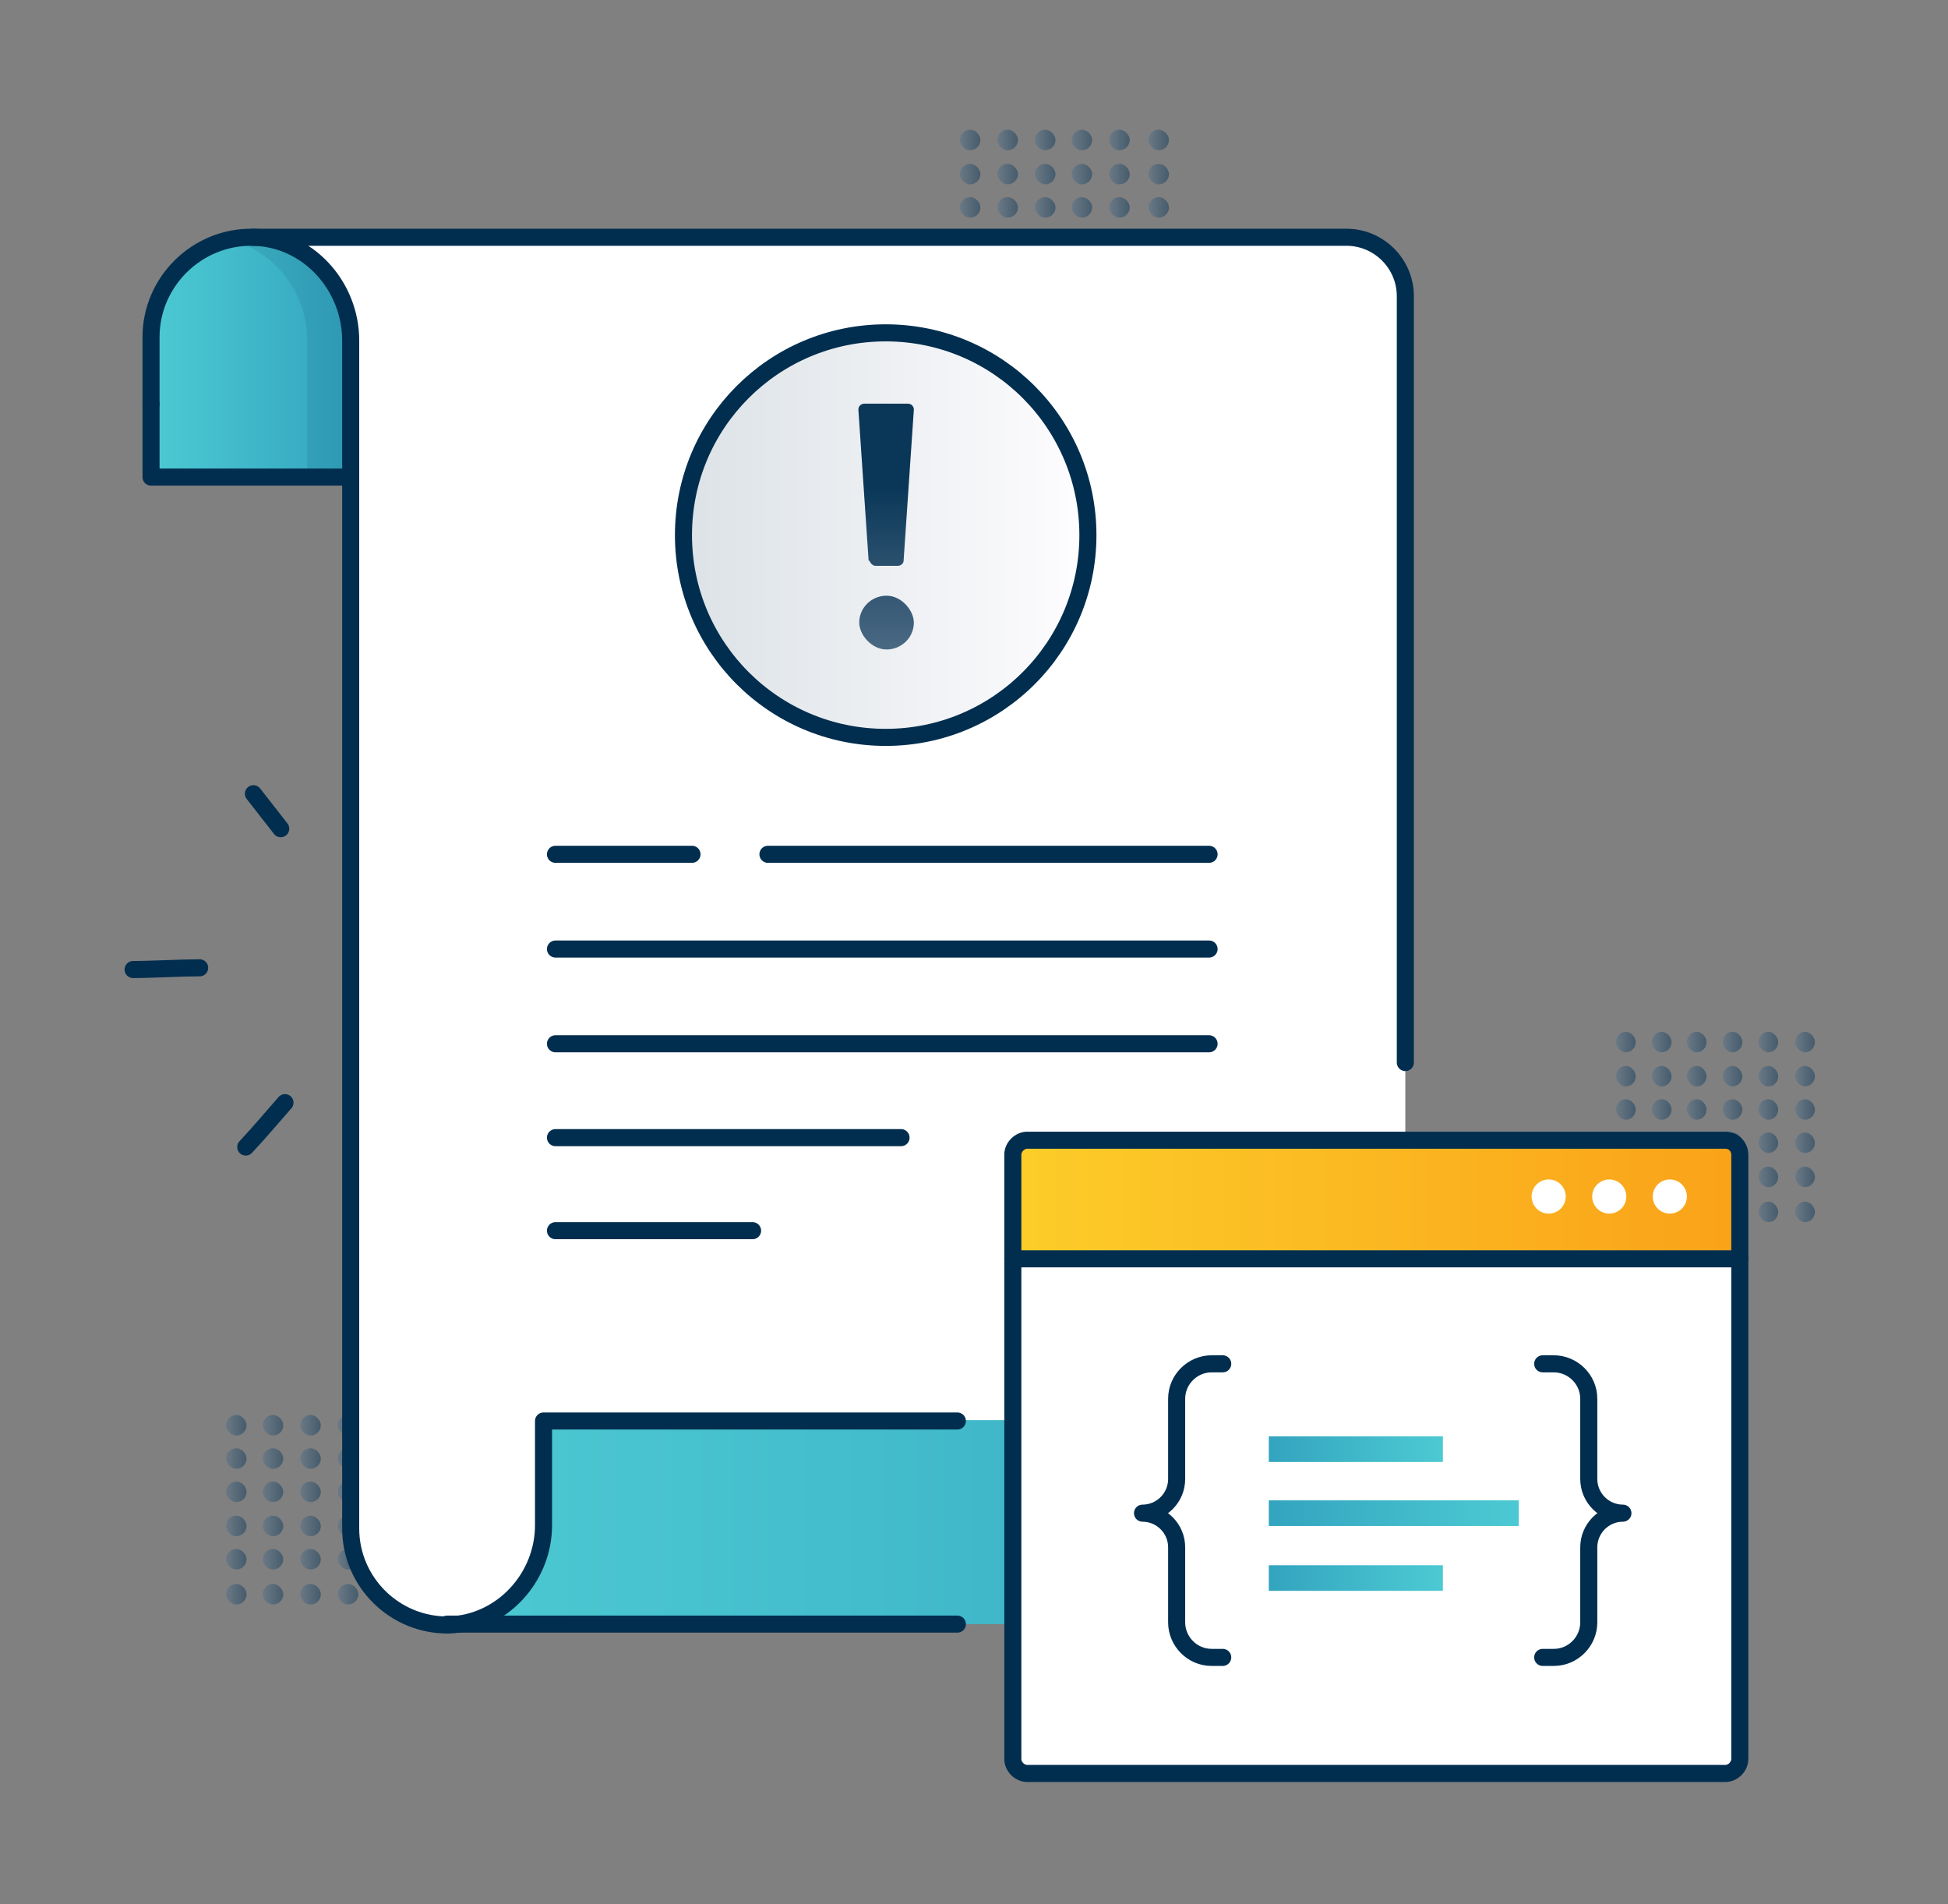 <?xml version="1.0" encoding="UTF-8"?>
<svg id="Layer_1" xmlns="http://www.w3.org/2000/svg" xmlns:xlink="http://www.w3.org/1999/xlink" version="1.1" viewBox="0 0 228.3 223.1">
  <rect x="0" y="0" width="228.3" height="223.1" fill="#808080" stroke="none"/>
  <!-- Generator: Adobe Illustrator 29.6.0, SVG Export Plug-In . SVG Version: 2.1.1 Build 207)  -->
  <defs>
    <style>
      .st0 {
        fill: url(#linear-gradient2);
      }

      .st1 {
        fill: url(#linear-gradient1);
      }

      .st2 {
        fill: url(#linear-gradient9);
      }

      .st3 {
        fill: url(#linear-gradient3);
      }

      .st4 {
        fill: url(#linear-gradient6);
      }

      .st5 {
        fill: url(#linear-gradient8);
      }

      .st6 {
        fill: url(#linear-gradient7);
      }

      .st7 {
        fill: url(#linear-gradient5);
      }

      .st8 {
        fill: url(#linear-gradient4);
      }

      .st9 {
        fill: url(#linear-gradient31);
      }

      .st10 {
        fill: url(#linear-gradient30);
      }

      .st11 {
        fill: url(#linear-gradient38);
      }

      .st12 {
        fill: url(#linear-gradient32);
      }

      .st13 {
        fill: url(#linear-gradient90);
      }

      .st14 {
        fill: url(#linear-gradient91);
      }

      .st15 {
        fill: url(#linear-gradient61);
      }

      .st16 {
        fill: url(#linear-gradient60);
      }

      .st17 {
        fill: url(#linear-gradient62);
      }

      .st18 {
        fill: url(#linear-gradient69);
      }

      .st19 {
        fill: url(#linear-gradient65);
      }

      .st20 {
        fill: url(#linear-gradient68);
      }

      .st21 {
        fill: url(#linear-gradient67);
      }

      .st22 {
        fill: url(#linear-gradient64);
      }

      .st23 {
        fill: url(#linear-gradient63);
      }

      .st24 {
        fill: url(#linear-gradient66);
      }

      .st25 {
        fill: url(#linear-gradient71);
      }

      .st26 {
        fill: url(#linear-gradient70);
      }

      .st27 {
        fill: url(#linear-gradient39);
      }

      .st28 {
        fill: url(#linear-gradient34);
      }

      .st29 {
        fill: url(#linear-gradient37);
      }

      .st30 {
        fill: url(#linear-gradient35);
      }

      .st31 {
        fill: url(#linear-gradient33);
      }

      .st32 {
        fill: url(#linear-gradient36);
      }

      .st33 {
        fill: url(#linear-gradient80);
      }

      .st34 {
        fill: url(#linear-gradient81);
      }

      .st35 {
        fill: url(#linear-gradient40);
      }

      .st36 {
        fill: url(#linear-gradient41);
      }

      .st37 {
        fill: url(#linear-gradient42);
      }

      .st38 {
        fill: url(#linear-gradient46);
      }

      .st39 {
        fill: url(#linear-gradient48);
      }

      .st40 {
        fill: url(#linear-gradient43);
      }

      .st41 {
        fill: url(#linear-gradient44);
      }

      .st42 {
        fill: url(#linear-gradient47);
      }

      .st43 {
        fill: url(#linear-gradient45);
      }

      .st44 {
        fill: url(#linear-gradient49);
      }

      .st45 {
        fill: url(#linear-gradient97);
      }

      .st46 {
        fill: url(#linear-gradient98);
      }

      .st47 {
        fill: url(#linear-gradient95);
      }

      .st48 {
        fill: url(#linear-gradient99);
      }

      .st49 {
        fill: url(#linear-gradient93);
      }

      .st50 {
        fill: url(#linear-gradient96);
      }

      .st51 {
        fill: url(#linear-gradient94);
      }

      .st52 {
        fill: url(#linear-gradient92);
      }

      .st53 {
        fill: url(#linear-gradient89);
      }

      .st54 {
        fill: url(#linear-gradient88);
      }

      .st55 {
        fill: url(#linear-gradient83);
      }

      .st56 {
        fill: url(#linear-gradient85);
      }

      .st57 {
        fill: url(#linear-gradient79);
      }

      .st58 {
        fill: url(#linear-gradient87);
      }

      .st59 {
        fill: url(#linear-gradient78);
      }

      .st60 {
        fill: url(#linear-gradient77);
      }

      .st61 {
        fill: url(#linear-gradient76);
      }

      .st62 {
        fill: url(#linear-gradient84);
      }

      .st63 {
        fill: url(#linear-gradient82);
      }

      .st64 {
        fill: url(#linear-gradient86);
      }

      .st65 {
        fill: url(#linear-gradient75);
      }

      .st66 {
        fill: url(#linear-gradient73);
      }

      .st67 {
        fill: url(#linear-gradient74);
      }

      .st68 {
        fill: url(#linear-gradient72);
      }

      .st69 {
        fill: url(#linear-gradient50);
      }

      .st70 {
        fill: url(#linear-gradient51);
      }

      .st71 {
        fill: url(#linear-gradient52);
      }

      .st72 {
        fill: url(#linear-gradient59);
      }

      .st73 {
        fill: url(#linear-gradient53);
      }

      .st74 {
        fill: url(#linear-gradient56);
      }

      .st75 {
        fill: url(#linear-gradient54);
      }

      .st76 {
        fill: url(#linear-gradient57);
      }

      .st77 {
        fill: url(#linear-gradient55);
      }

      .st78 {
        fill: url(#linear-gradient58);
      }

      .st79 {
        fill: url(#linear-gradient28);
      }

      .st80 {
        fill: url(#linear-gradient29);
      }

      .st81 {
        fill: url(#linear-gradient18);
      }

      .st82 {
        fill: url(#linear-gradient13);
      }

      .st83 {
        fill: url(#linear-gradient12);
      }

      .st84 {
        fill: url(#linear-gradient15);
      }

      .st85 {
        fill: url(#linear-gradient16);
      }

      .st86 {
        fill: url(#linear-gradient11);
      }

      .st87 {
        fill: url(#linear-gradient10);
      }

      .st88 {
        fill: url(#linear-gradient17);
      }

      .st89 {
        fill: url(#linear-gradient14);
      }

      .st90 {
        fill: url(#linear-gradient19);
      }

      .st91 {
        fill: url(#linear-gradient23);
      }

      .st92 {
        fill: url(#linear-gradient22);
      }

      .st93 {
        fill: url(#linear-gradient24);
      }

      .st94 {
        fill: url(#linear-gradient25);
      }

      .st95 {
        fill: url(#linear-gradient21);
      }

      .st96 {
        fill: url(#linear-gradient20);
      }

      .st97 {
        fill: url(#linear-gradient27);
      }

      .st98 {
        fill: url(#linear-gradient26);
      }

      .st99 {
        fill: url(#linear-gradient);
      }

      .st100 {
        stroke: #012e4f;
        stroke-linecap: round;
        stroke-linejoin: round;
        stroke-width: 2px;
      }

      .st100, .st101, .st102, .st103 {
        fill: none;
      }

      .st104 {
        fill: #fff;
      }

      .st105 {
        fill: #012e4f;
        opacity: .1;
      }

      .st106 {
        fill: url(#linear-gradient105);
      }

      .st107 {
        fill: url(#linear-gradient109);
      }

      .st108 {
        fill: url(#linear-gradient106);
      }

      .st109 {
        fill: url(#linear-gradient107);
      }

      .st110 {
        fill: url(#linear-gradient100);
      }

      .st111 {
        fill: url(#linear-gradient104);
      }

      .st112 {
        fill: url(#linear-gradient108);
      }

      .st113 {
        fill: url(#linear-gradient103);
      }

      .st114 {
        fill: url(#linear-gradient102);
      }

      .st115 {
        fill: url(#linear-gradient101);
      }

      .st116 {
        fill: url(#linear-gradient116);
      }

      .st117 {
        fill: url(#linear-gradient115);
      }

      .st118 {
        fill: url(#linear-gradient114);
      }

      .st119 {
        fill: url(#linear-gradient110);
      }

      .st120 {
        opacity: .5;
      }

      .st101 {
        stroke: url(#linear-gradient111);
      }

      .st101, .st102, .st103 {
        stroke-miterlimit: 10;
        stroke-width: 3px;
      }

      .st102 {
        stroke: url(#linear-gradient112);
      }

      .st103 {
        stroke: url(#linear-gradient113);
      }
    </style>
    <linearGradient id="linear-gradient" x1="26.5" y1="167" x2="28.9" y2="167" gradientUnits="userSpaceOnUse">
      <stop offset="0" stop-color="#55718a"/>
      <stop offset="1" stop-color="#0a3758"/>
    </linearGradient>
    <linearGradient id="linear-gradient1" x1="30.8" x2="33.3" xlink:href="#linear-gradient"/>
    <linearGradient id="linear-gradient2" x1="35.2" x2="37.6" xlink:href="#linear-gradient"/>
    <linearGradient id="linear-gradient3" x1="39.6" x2="42" xlink:href="#linear-gradient"/>
    <linearGradient id="linear-gradient4" x1="44" x2="46.4" xlink:href="#linear-gradient"/>
    <linearGradient id="linear-gradient5" y1="170.9" y2="170.9" xlink:href="#linear-gradient"/>
    <linearGradient id="linear-gradient6" x1="30.8" y1="170.9" x2="33.3" y2="170.9" xlink:href="#linear-gradient"/>
    <linearGradient id="linear-gradient7" x1="35.2" y1="170.9" x2="37.6" y2="170.9" xlink:href="#linear-gradient"/>
    <linearGradient id="linear-gradient8" x1="39.6" y1="170.9" x2="42" y2="170.9" xlink:href="#linear-gradient"/>
    <linearGradient id="linear-gradient9" x1="44" y1="170.9" x2="46.4" y2="170.9" xlink:href="#linear-gradient"/>
    <linearGradient id="linear-gradient10" y1="174.8" y2="174.8" xlink:href="#linear-gradient"/>
    <linearGradient id="linear-gradient11" x1="30.8" y1="174.8" x2="33.3" y2="174.8" xlink:href="#linear-gradient"/>
    <linearGradient id="linear-gradient12" x1="35.2" y1="174.8" x2="37.6" y2="174.8" xlink:href="#linear-gradient"/>
    <linearGradient id="linear-gradient13" x1="39.6" y1="174.8" x2="42" y2="174.8" xlink:href="#linear-gradient"/>
    <linearGradient id="linear-gradient14" x1="44" y1="174.8" x2="46.4" y2="174.8" xlink:href="#linear-gradient"/>
    <linearGradient id="linear-gradient15" y1="178.8" y2="178.8" xlink:href="#linear-gradient"/>
    <linearGradient id="linear-gradient16" x1="30.8" y1="178.8" x2="33.3" y2="178.8" xlink:href="#linear-gradient"/>
    <linearGradient id="linear-gradient17" x1="35.2" y1="178.8" x2="37.6" y2="178.8" xlink:href="#linear-gradient"/>
    <linearGradient id="linear-gradient18" x1="39.6" y1="178.8" x2="42" y2="178.8" xlink:href="#linear-gradient"/>
    <linearGradient id="linear-gradient19" x1="44" y1="178.8" x2="46.4" y2="178.8" xlink:href="#linear-gradient"/>
    <linearGradient id="linear-gradient20" y1="182.7" y2="182.7" xlink:href="#linear-gradient"/>
    <linearGradient id="linear-gradient21" x1="30.8" y1="182.7" x2="33.3" y2="182.7" xlink:href="#linear-gradient"/>
    <linearGradient id="linear-gradient22" x1="35.2" y1="182.7" x2="37.6" y2="182.7" xlink:href="#linear-gradient"/>
    <linearGradient id="linear-gradient23" x1="39.6" y1="182.7" x2="42" y2="182.7" xlink:href="#linear-gradient"/>
    <linearGradient id="linear-gradient24" x1="44" y1="182.7" x2="46.4" y2="182.7" xlink:href="#linear-gradient"/>
    <linearGradient id="linear-gradient25" x1="48.6" x2="51" xlink:href="#linear-gradient"/>
    <linearGradient id="linear-gradient26" x1="48.6" y1="170.9" x2="51" y2="170.9" xlink:href="#linear-gradient"/>
    <linearGradient id="linear-gradient27" x1="48.6" y1="174.8" x2="51" y2="174.8" xlink:href="#linear-gradient"/>
    <linearGradient id="linear-gradient28" x1="48.6" y1="178.8" x2="51" y2="178.8" xlink:href="#linear-gradient"/>
    <linearGradient id="linear-gradient29" x1="48.6" y1="182.7" x2="51" y2="182.7" xlink:href="#linear-gradient"/>
    <linearGradient id="linear-gradient30" y1="186.8" y2="186.8" xlink:href="#linear-gradient"/>
    <linearGradient id="linear-gradient31" x1="30.8" y1="186.8" x2="33.3" y2="186.8" xlink:href="#linear-gradient"/>
    <linearGradient id="linear-gradient32" x1="35.2" y1="186.8" x2="37.6" y2="186.8" xlink:href="#linear-gradient"/>
    <linearGradient id="linear-gradient33" x1="39.6" y1="186.8" x2="42" y2="186.8" xlink:href="#linear-gradient"/>
    <linearGradient id="linear-gradient34" x1="44" y1="186.8" x2="46.4" y2="186.8" xlink:href="#linear-gradient"/>
    <linearGradient id="linear-gradient35" x1="48.6" y1="186.8" x2="51" y2="186.8" xlink:href="#linear-gradient"/>
    <linearGradient id="linear-gradient36" x1="189.4" y1="122.1" x2="191.7" y2="122.1" xlink:href="#linear-gradient"/>
    <linearGradient id="linear-gradient37" x1="193.6" y1="122.1" x2="195.9" y2="122.1" xlink:href="#linear-gradient"/>
    <linearGradient id="linear-gradient38" x1="197.7" y1="122.1" x2="200" y2="122.1" xlink:href="#linear-gradient"/>
    <linearGradient id="linear-gradient39" x1="201.9" y1="122.1" x2="204.2" y2="122.1" xlink:href="#linear-gradient"/>
    <linearGradient id="linear-gradient40" x1="206.1" y1="122.1" x2="208.4" y2="122.1" xlink:href="#linear-gradient"/>
    <linearGradient id="linear-gradient41" x1="189.4" y1="126.1" x2="191.7" y2="126.1" xlink:href="#linear-gradient"/>
    <linearGradient id="linear-gradient42" x1="193.6" y1="126.1" x2="195.9" y2="126.1" xlink:href="#linear-gradient"/>
    <linearGradient id="linear-gradient43" x1="197.7" y1="126.1" x2="200" y2="126.1" xlink:href="#linear-gradient"/>
    <linearGradient id="linear-gradient44" x1="201.9" y1="126.1" x2="204.2" y2="126.1" xlink:href="#linear-gradient"/>
    <linearGradient id="linear-gradient45" x1="206.1" y1="126.1" x2="208.4" y2="126.1" xlink:href="#linear-gradient"/>
    <linearGradient id="linear-gradient46" x1="189.4" y1="130" x2="191.7" y2="130" xlink:href="#linear-gradient"/>
    <linearGradient id="linear-gradient47" x1="193.6" y1="130" x2="195.9" y2="130" xlink:href="#linear-gradient"/>
    <linearGradient id="linear-gradient48" x1="197.7" y1="130" x2="200" y2="130" xlink:href="#linear-gradient"/>
    <linearGradient id="linear-gradient49" x1="201.9" y1="130" x2="204.2" y2="130" xlink:href="#linear-gradient"/>
    <linearGradient id="linear-gradient50" x1="206.1" y1="130" x2="208.4" y2="130" xlink:href="#linear-gradient"/>
    <linearGradient id="linear-gradient51" x1="189.4" y1="134" x2="191.7" y2="134" xlink:href="#linear-gradient"/>
    <linearGradient id="linear-gradient52" x1="193.6" y1="134" x2="195.9" y2="134" xlink:href="#linear-gradient"/>
    <linearGradient id="linear-gradient53" x1="197.7" y1="134" x2="200" y2="134" xlink:href="#linear-gradient"/>
    <linearGradient id="linear-gradient54" x1="201.9" y1="134" x2="204.2" y2="134" xlink:href="#linear-gradient"/>
    <linearGradient id="linear-gradient55" x1="206.1" y1="134" x2="208.4" y2="134" xlink:href="#linear-gradient"/>
    <linearGradient id="linear-gradient56" x1="189.4" y1="137.9" x2="191.7" y2="137.9" xlink:href="#linear-gradient"/>
    <linearGradient id="linear-gradient57" x1="193.6" y1="137.9" x2="195.9" y2="137.9" xlink:href="#linear-gradient"/>
    <linearGradient id="linear-gradient58" x1="197.7" y1="137.9" x2="200" y2="137.9" xlink:href="#linear-gradient"/>
    <linearGradient id="linear-gradient59" x1="201.9" y1="137.9" x2="204.2" y2="137.9" xlink:href="#linear-gradient"/>
    <linearGradient id="linear-gradient60" x1="206.1" y1="137.9" x2="208.4" y2="137.9" xlink:href="#linear-gradient"/>
    <linearGradient id="linear-gradient61" x1="210.4" y1="122.1" x2="212.7" y2="122.1" xlink:href="#linear-gradient"/>
    <linearGradient id="linear-gradient62" x1="210.4" y1="126.1" x2="212.7" y2="126.1" xlink:href="#linear-gradient"/>
    <linearGradient id="linear-gradient63" x1="210.4" y1="130" x2="212.7" y2="130" xlink:href="#linear-gradient"/>
    <linearGradient id="linear-gradient64" x1="210.4" y1="134" x2="212.7" y2="134" xlink:href="#linear-gradient"/>
    <linearGradient id="linear-gradient65" x1="210.4" y1="137.9" x2="212.7" y2="137.9" xlink:href="#linear-gradient"/>
    <linearGradient id="linear-gradient66" x1="189.4" y1="142" x2="191.7" y2="142" xlink:href="#linear-gradient"/>
    <linearGradient id="linear-gradient67" x1="193.6" y1="142" x2="195.9" y2="142" xlink:href="#linear-gradient"/>
    <linearGradient id="linear-gradient68" x1="197.7" y1="142" x2="200" y2="142" xlink:href="#linear-gradient"/>
    <linearGradient id="linear-gradient69" x1="201.9" y1="142" x2="204.2" y2="142" xlink:href="#linear-gradient"/>
    <linearGradient id="linear-gradient70" x1="206.1" y1="142" x2="208.4" y2="142" xlink:href="#linear-gradient"/>
    <linearGradient id="linear-gradient71" x1="210.4" y1="142" x2="212.7" y2="142" xlink:href="#linear-gradient"/>
    <linearGradient id="linear-gradient72" x1="112.5" y1="16.4" x2="114.9" y2="16.4" xlink:href="#linear-gradient"/>
    <linearGradient id="linear-gradient73" x1="116.9" y1="16.4" x2="119.3" y2="16.4" xlink:href="#linear-gradient"/>
    <linearGradient id="linear-gradient74" x1="121.3" y1="16.4" x2="123.7" y2="16.4" xlink:href="#linear-gradient"/>
    <linearGradient id="linear-gradient75" x1="125.6" y1="16.4" x2="128.1" y2="16.4" xlink:href="#linear-gradient"/>
    <linearGradient id="linear-gradient76" x1="130" y1="16.4" x2="132.4" y2="16.4" xlink:href="#linear-gradient"/>
    <linearGradient id="linear-gradient77" x1="112.5" y1="20.4" x2="114.9" y2="20.4" xlink:href="#linear-gradient"/>
    <linearGradient id="linear-gradient78" x1="116.9" y1="20.4" x2="119.3" y2="20.4" xlink:href="#linear-gradient"/>
    <linearGradient id="linear-gradient79" x1="121.3" y1="20.4" x2="123.7" y2="20.4" xlink:href="#linear-gradient"/>
    <linearGradient id="linear-gradient80" x1="125.6" y1="20.4" x2="128.1" y2="20.4" xlink:href="#linear-gradient"/>
    <linearGradient id="linear-gradient81" x1="130" y1="20.4" x2="132.4" y2="20.4" xlink:href="#linear-gradient"/>
    <linearGradient id="linear-gradient82" x1="112.5" y1="24.3" x2="114.9" y2="24.3" xlink:href="#linear-gradient"/>
    <linearGradient id="linear-gradient83" x1="116.9" y1="24.3" x2="119.3" y2="24.3" xlink:href="#linear-gradient"/>
    <linearGradient id="linear-gradient84" x1="121.3" y1="24.3" x2="123.7" y2="24.3" xlink:href="#linear-gradient"/>
    <linearGradient id="linear-gradient85" x1="125.6" y1="24.3" x2="128.1" y2="24.3" xlink:href="#linear-gradient"/>
    <linearGradient id="linear-gradient86" x1="130" y1="24.3" x2="132.4" y2="24.3" xlink:href="#linear-gradient"/>
    <linearGradient id="linear-gradient87" x1="112.5" y1="28.3" x2="114.9" y2="28.3" xlink:href="#linear-gradient"/>
    <linearGradient id="linear-gradient88" x1="116.9" y1="28.3" x2="119.3" y2="28.3" xlink:href="#linear-gradient"/>
    <linearGradient id="linear-gradient89" x1="121.3" y1="28.3" x2="123.7" y2="28.3" xlink:href="#linear-gradient"/>
    <linearGradient id="linear-gradient90" x1="125.6" y1="28.3" x2="128.1" y2="28.3" xlink:href="#linear-gradient"/>
    <linearGradient id="linear-gradient91" x1="130" y1="28.3" x2="132.4" y2="28.3" xlink:href="#linear-gradient"/>
    <linearGradient id="linear-gradient92" x1="112.5" y1="32.2" x2="114.9" y2="32.2" xlink:href="#linear-gradient"/>
    <linearGradient id="linear-gradient93" x1="116.9" y1="32.2" x2="119.3" y2="32.2" xlink:href="#linear-gradient"/>
    <linearGradient id="linear-gradient94" x1="121.3" y1="32.2" x2="123.7" y2="32.2" xlink:href="#linear-gradient"/>
    <linearGradient id="linear-gradient95" x1="125.6" y1="32.2" x2="128.1" y2="32.2" xlink:href="#linear-gradient"/>
    <linearGradient id="linear-gradient96" x1="130" y1="32.2" x2="132.4" y2="32.2" xlink:href="#linear-gradient"/>
    <linearGradient id="linear-gradient97" x1="134.6" y1="16.4" x2="137" y2="16.4" xlink:href="#linear-gradient"/>
    <linearGradient id="linear-gradient98" x1="134.6" y1="20.4" x2="137" y2="20.4" xlink:href="#linear-gradient"/>
    <linearGradient id="linear-gradient99" x1="134.6" y1="24.3" x2="137" y2="24.3" xlink:href="#linear-gradient"/>
    <linearGradient id="linear-gradient100" x1="134.6" y1="28.3" x2="137" y2="28.3" xlink:href="#linear-gradient"/>
    <linearGradient id="linear-gradient101" x1="134.6" y1="32.2" x2="137" y2="32.2" xlink:href="#linear-gradient"/>
    <linearGradient id="linear-gradient102" x1="112.5" y1="36.3" x2="114.9" y2="36.3" xlink:href="#linear-gradient"/>
    <linearGradient id="linear-gradient103" x1="116.9" y1="36.3" x2="119.3" y2="36.3" xlink:href="#linear-gradient"/>
    <linearGradient id="linear-gradient104" x1="121.3" y1="36.3" x2="123.7" y2="36.3" xlink:href="#linear-gradient"/>
    <linearGradient id="linear-gradient105" x1="125.6" y1="36.3" x2="128.1" y2="36.3" xlink:href="#linear-gradient"/>
    <linearGradient id="linear-gradient106" x1="130" y1="36.3" x2="132.4" y2="36.3" xlink:href="#linear-gradient"/>
    <linearGradient id="linear-gradient107" x1="134.6" y1="36.3" x2="137" y2="36.3" xlink:href="#linear-gradient"/>
    <linearGradient id="linear-gradient108" x1="-6140.2" y1="41.9" x2="-6116.8" y2="41.9" gradientTransform="translate(-6099.1) rotate(-180) scale(1 -1)" gradientUnits="userSpaceOnUse">
      <stop offset="0" stop-color="#31a1bd"/>
      <stop offset="0" stop-color="#33a4bf"/>
      <stop offset=".7" stop-color="#45bfcd"/>
      <stop offset="1" stop-color="#4cc9d3"/>
    </linearGradient>
    <linearGradient id="linear-gradient109" x1="-6282.9" y1="178.4" x2="-6151.7" y2="178.4" xlink:href="#linear-gradient108"/>
    <linearGradient id="linear-gradient110" x1="118.7" y1="140.6" x2="203.9" y2="140.6" gradientUnits="userSpaceOnUse">
      <stop offset="0" stop-color="#fccd29"/>
      <stop offset="1" stop-color="#faa219"/>
    </linearGradient>
    <linearGradient id="linear-gradient111" x1="148.7" y1="169.8" x2="169.1" y2="169.8" gradientTransform="matrix(1,0,0,1,0,0)" xlink:href="#linear-gradient108"/>
    <linearGradient id="linear-gradient112" x1="148.7" y1="184.9" x2="169.1" y2="184.9" gradientTransform="matrix(1,0,0,1,0,0)" xlink:href="#linear-gradient108"/>
    <linearGradient id="linear-gradient113" x1="148.7" y1="177.3" x2="178" y2="177.3" gradientTransform="matrix(1,0,0,1,0,0)" xlink:href="#linear-gradient108"/>
    <linearGradient id="linear-gradient114" x1="80.1" y1="62.7" x2="127.5" y2="62.7" gradientUnits="userSpaceOnUse">
      <stop offset="0" stop-color="#dce2e6"/>
      <stop offset="1" stop-color="#fefdff"/>
    </linearGradient>
    <linearGradient id="linear-gradient115" x1="103.8" y1="78" x2="103.8" y2="57.1" xlink:href="#linear-gradient"/>
    <linearGradient id="linear-gradient116" x1="103.9" y1="79.3" x2="103.9" y2="57.5" xlink:href="#linear-gradient"/>
  </defs>
  <g>
    <g class="st120">
      <g>
        <rect class="st99" x="26.5" y="165.8" width="2.4" height="2.4" rx="1.2" ry="1.2"/>
        <rect class="st1" x="30.8" y="165.8" width="2.4" height="2.4" rx="1.2" ry="1.2"/>
        <rect class="st0" x="35.2" y="165.8" width="2.4" height="2.4" rx="1.2" ry="1.2"/>
        <rect class="st3" x="39.6" y="165.8" width="2.4" height="2.4" rx="1.2" ry="1.2"/>
        <rect class="st8" x="44" y="165.8" width="2.4" height="2.4" rx="1.2" ry="1.2"/>
      </g>
      <g>
        <rect class="st7" x="26.5" y="169.7" width="2.4" height="2.4" rx="1.2" ry="1.2"/>
        <rect class="st4" x="30.8" y="169.7" width="2.4" height="2.4" rx="1.2" ry="1.2"/>
        <rect class="st6" x="35.2" y="169.7" width="2.4" height="2.4" rx="1.2" ry="1.2"/>
        <rect class="st5" x="39.6" y="169.7" width="2.4" height="2.4" rx="1.2" ry="1.2"/>
        <rect class="st2" x="44" y="169.7" width="2.4" height="2.4" rx="1.2" ry="1.2"/>
      </g>
      <g>
        <rect class="st87" x="26.5" y="173.6" width="2.4" height="2.4" rx="1.2" ry="1.2"/>
        <rect class="st86" x="30.8" y="173.6" width="2.4" height="2.4" rx="1.2" ry="1.2"/>
        <rect class="st83" x="35.2" y="173.6" width="2.4" height="2.4" rx="1.2" ry="1.2"/>
        <rect class="st82" x="39.6" y="173.6" width="2.4" height="2.4" rx="1.2" ry="1.2"/>
        <rect class="st89" x="44" y="173.6" width="2.4" height="2.4" rx="1.2" ry="1.2"/>
      </g>
      <g>
        <rect class="st84" x="26.5" y="177.6" width="2.4" height="2.4" rx="1.2" ry="1.2"/>
        <rect class="st85" x="30.8" y="177.6" width="2.4" height="2.4" rx="1.2" ry="1.2"/>
        <rect class="st88" x="35.2" y="177.6" width="2.4" height="2.4" rx="1.2" ry="1.2"/>
        <rect class="st81" x="39.6" y="177.6" width="2.4" height="2.4" rx="1.2" ry="1.2"/>
        <rect class="st90" x="44" y="177.6" width="2.4" height="2.4" rx="1.2" ry="1.2"/>
      </g>
      <g>
        <rect class="st96" x="26.5" y="181.5" width="2.4" height="2.4" rx="1.2" ry="1.2"/>
        <rect class="st95" x="30.8" y="181.5" width="2.4" height="2.4" rx="1.2" ry="1.2"/>
        <rect class="st92" x="35.2" y="181.5" width="2.4" height="2.4" rx="1.2" ry="1.2"/>
        <rect class="st91" x="39.6" y="181.5" width="2.4" height="2.4" rx="1.2" ry="1.2"/>
        <rect class="st93" x="44" y="181.5" width="2.4" height="2.4" rx="1.2" ry="1.2"/>
        <rect class="st94" x="48.6" y="165.8" width="2.4" height="2.4" rx="1.2" ry="1.2"/>
        <rect class="st98" x="48.6" y="169.7" width="2.4" height="2.4" rx="1.2" ry="1.2"/>
        <rect class="st97" x="48.6" y="173.6" width="2.4" height="2.4" rx="1.2" ry="1.2"/>
        <rect class="st79" x="48.6" y="177.6" width="2.4" height="2.4" rx="1.2" ry="1.2"/>
        <rect class="st80" x="48.6" y="181.5" width="2.4" height="2.4" rx="1.2" ry="1.2"/>
        <rect class="st10" x="26.5" y="185.6" width="2.4" height="2.4" rx="1.2" ry="1.2"/>
        <rect class="st9" x="30.8" y="185.6" width="2.4" height="2.4" rx="1.2" ry="1.2"/>
        <rect class="st12" x="35.2" y="185.6" width="2.4" height="2.4" rx="1.2" ry="1.2"/>
        <rect class="st31" x="39.6" y="185.6" width="2.4" height="2.4" rx="1.2" ry="1.2"/>
        <rect class="st28" x="44" y="185.6" width="2.4" height="2.4" rx="1.2" ry="1.2"/>
        <rect class="st30" x="48.6" y="185.6" width="2.4" height="2.4" rx="1.2" ry="1.2"/>
      </g>
    </g>
    <g class="st120">
      <g>
        <rect class="st32" x="189.4" y="120.9" width="2.3" height="2.4" rx="1.2" ry="1.2"/>
        <rect class="st29" x="193.6" y="120.9" width="2.3" height="2.4" rx="1.2" ry="1.2"/>
        <rect class="st11" x="197.7" y="120.9" width="2.3" height="2.4" rx="1.2" ry="1.2"/>
        <rect class="st27" x="201.9" y="120.9" width="2.3" height="2.4" rx="1.2" ry="1.2"/>
        <rect class="st35" x="206.1" y="120.9" width="2.3" height="2.4" rx="1.2" ry="1.2"/>
      </g>
      <g>
        <rect class="st36" x="189.4" y="124.9" width="2.3" height="2.4" rx="1.2" ry="1.2"/>
        <rect class="st37" x="193.6" y="124.9" width="2.3" height="2.4" rx="1.2" ry="1.2"/>
        <rect class="st40" x="197.7" y="124.9" width="2.3" height="2.4" rx="1.2" ry="1.2"/>
        <rect class="st41" x="201.9" y="124.9" width="2.3" height="2.4" rx="1.2" ry="1.2"/>
        <rect class="st43" x="206.1" y="124.9" width="2.3" height="2.4" rx="1.2" ry="1.2"/>
      </g>
      <g>
        <rect class="st38" x="189.4" y="128.8" width="2.3" height="2.4" rx="1.2" ry="1.2"/>
        <rect class="st42" x="193.6" y="128.8" width="2.3" height="2.4" rx="1.2" ry="1.2"/>
        <rect class="st39" x="197.7" y="128.8" width="2.3" height="2.4" rx="1.2" ry="1.2"/>
        <rect class="st44" x="201.9" y="128.8" width="2.3" height="2.4" rx="1.2" ry="1.2"/>
        <rect class="st69" x="206.1" y="128.8" width="2.3" height="2.4" rx="1.2" ry="1.2"/>
      </g>
      <g>
        <rect class="st70" x="189.4" y="132.7" width="2.3" height="2.4" rx="1.2" ry="1.2"/>
        <rect class="st71" x="193.6" y="132.7" width="2.3" height="2.4" rx="1.2" ry="1.2"/>
        <rect class="st73" x="197.7" y="132.7" width="2.3" height="2.4" rx="1.2" ry="1.2"/>
        <rect class="st75" x="201.9" y="132.7" width="2.3" height="2.4" rx="1.2" ry="1.2"/>
        <rect class="st77" x="206.1" y="132.7" width="2.3" height="2.4" rx="1.2" ry="1.2"/>
      </g>
      <g>
        <rect class="st74" x="189.4" y="136.7" width="2.3" height="2.4" rx="1.2" ry="1.2"/>
        <rect class="st76" x="193.6" y="136.7" width="2.3" height="2.4" rx="1.2" ry="1.2"/>
        <rect class="st78" x="197.7" y="136.7" width="2.3" height="2.4" rx="1.2" ry="1.2"/>
        <rect class="st72" x="201.9" y="136.7" width="2.3" height="2.4" rx="1.2" ry="1.2"/>
        <rect class="st16" x="206.1" y="136.7" width="2.3" height="2.4" rx="1.2" ry="1.2"/>
        <rect class="st15" x="210.4" y="120.9" width="2.3" height="2.4" rx="1.2" ry="1.2"/>
        <rect class="st17" x="210.4" y="124.9" width="2.3" height="2.4" rx="1.2" ry="1.2"/>
        <rect class="st23" x="210.4" y="128.8" width="2.3" height="2.4" rx="1.2" ry="1.2"/>
        <rect class="st22" x="210.4" y="132.7" width="2.3" height="2.4" rx="1.2" ry="1.2"/>
        <rect class="st19" x="210.4" y="136.7" width="2.3" height="2.4" rx="1.2" ry="1.2"/>
        <rect class="st24" x="189.4" y="140.8" width="2.3" height="2.4" rx="1.2" ry="1.2"/>
        <rect class="st21" x="193.6" y="140.8" width="2.3" height="2.4" rx="1.2" ry="1.2"/>
        <rect class="st20" x="197.7" y="140.8" width="2.3" height="2.4" rx="1.2" ry="1.2"/>
        <rect class="st18" x="201.9" y="140.8" width="2.3" height="2.4" rx="1.2" ry="1.2"/>
        <rect class="st26" x="206.1" y="140.8" width="2.3" height="2.4" rx="1.2" ry="1.2"/>
        <rect class="st25" x="210.4" y="140.8" width="2.3" height="2.4" rx="1.2" ry="1.2"/>
      </g>
    </g>
    <g class="st120">
      <g>
        <rect class="st68" x="112.5" y="15.2" width="2.4" height="2.4" rx="1.2" ry="1.2"/>
        <rect class="st66" x="116.9" y="15.2" width="2.4" height="2.4" rx="1.2" ry="1.2"/>
        <rect class="st67" x="121.3" y="15.2" width="2.4" height="2.4" rx="1.2" ry="1.2"/>
        <rect class="st65" x="125.6" y="15.2" width="2.4" height="2.4" rx="1.2" ry="1.2"/>
        <rect class="st61" x="130" y="15.2" width="2.4" height="2.4" rx="1.2" ry="1.2"/>
      </g>
      <g>
        <rect class="st60" x="112.5" y="19.2" width="2.4" height="2.4" rx="1.2" ry="1.2"/>
        <rect class="st59" x="116.9" y="19.2" width="2.4" height="2.4" rx="1.2" ry="1.2"/>
        <rect class="st57" x="121.3" y="19.2" width="2.4" height="2.4" rx="1.2" ry="1.2"/>
        <rect class="st33" x="125.6" y="19.2" width="2.4" height="2.4" rx="1.2" ry="1.2"/>
        <rect class="st34" x="130" y="19.2" width="2.4" height="2.4" rx="1.2" ry="1.2"/>
      </g>
      <g>
        <rect class="st63" x="112.5" y="23.1" width="2.4" height="2.4" rx="1.2" ry="1.2"/>
        <rect class="st55" x="116.9" y="23.1" width="2.4" height="2.4" rx="1.2" ry="1.2"/>
        <rect class="st62" x="121.3" y="23.1" width="2.4" height="2.4" rx="1.2" ry="1.2"/>
        <rect class="st56" x="125.6" y="23.1" width="2.4" height="2.4" rx="1.2" ry="1.2"/>
        <rect class="st64" x="130" y="23.1" width="2.4" height="2.4" rx="1.2" ry="1.2"/>
      </g>
      <g>
        <rect class="st58" x="112.5" y="27.1" width="2.4" height="2.4" rx="1.2" ry="1.2"/>
        <rect class="st54" x="116.9" y="27.1" width="2.4" height="2.4" rx="1.2" ry="1.2"/>
        <rect class="st53" x="121.3" y="27.1" width="2.4" height="2.4" rx="1.2" ry="1.2"/>
        <rect class="st13" x="125.6" y="27.1" width="2.4" height="2.4" rx="1.2" ry="1.2"/>
        <rect class="st14" x="130" y="27.1" width="2.4" height="2.4" rx="1.2" ry="1.2"/>
      </g>
      <g>
        <rect class="st52" x="112.5" y="31" width="2.4" height="2.4" rx="1.2" ry="1.2"/>
        <rect class="st49" x="116.9" y="31" width="2.4" height="2.4" rx="1.2" ry="1.2"/>
        <rect class="st51" x="121.3" y="31" width="2.4" height="2.4" rx="1.2" ry="1.2"/>
        <rect class="st47" x="125.6" y="31" width="2.4" height="2.4" rx="1.2" ry="1.2"/>
        <rect class="st50" x="130" y="31" width="2.4" height="2.4" rx="1.2" ry="1.2"/>
        <rect class="st45" x="134.6" y="15.2" width="2.4" height="2.4" rx="1.2" ry="1.2"/>
        <rect class="st46" x="134.6" y="19.2" width="2.4" height="2.4" rx="1.2" ry="1.2"/>
        <rect class="st48" x="134.6" y="23.1" width="2.4" height="2.4" rx="1.2" ry="1.2"/>
        <rect class="st110" x="134.6" y="27.1" width="2.4" height="2.4" rx="1.2" ry="1.2"/>
        <rect class="st115" x="134.6" y="31" width="2.4" height="2.4" rx="1.2" ry="1.2"/>
        <rect class="st114" x="112.5" y="35.1" width="2.4" height="2.4" rx="1.2" ry="1.2"/>
        <rect class="st113" x="116.9" y="35.1" width="2.4" height="2.4" rx="1.2" ry="1.2"/>
        <rect class="st111" x="121.3" y="35.1" width="2.4" height="2.4" rx="1.2" ry="1.2"/>
        <rect class="st106" x="125.6" y="35.1" width="2.4" height="2.4" rx="1.2" ry="1.2"/>
        <rect class="st108" x="130" y="35.1" width="2.4" height="2.4" rx="1.2" ry="1.2"/>
        <rect class="st109" x="134.6" y="35.1" width="2.4" height="2.4" rx="1.2" ry="1.2"/>
      </g>
    </g>
  </g>
  <g>
    <g>
      <path class="st104" d="M164.7,34.7v131.8H63.6v12.2c0,6.2-4.9,11.5-11.1,11.7-6.3.1-11.5-5-11.5-11.3V39.9c0-6.4-5-12-11.5-12.1h128.2c3.8,0,6.9,3.1,6.9,6.9Z"/>
      <path class="st112" d="M17.7,39.5v16.4s23.4,0,23.4,0v-16c0-6.4-5-12-11.5-12.1-6.5-.1-11.9,5.2-11.9,11.7Z"/>
      <path class="st105" d="M26.8,28.1c5.3,1.2,9.2,6.1,9.2,11.8v16s5.1,0,5.1,0v-16c0-6.4-5-12-11.5-12.1-.9,0-1.9,0-2.8.3Z"/>
      <path class="st107" d="M52.6,190.3h0s115.7,0,115.7,0c8.6,0,15.5-7,15.5-15.6v-8.3s-7.6,0-19.1,0c-28.6,0-84.8,0-101.1,0v.2s0,12,0,12c0,6.2-4.9,11.5-11.1,11.7Z"/>
      <g>
        <polyline class="st100" points="17.7 47.3 17.7 55.9 41.1 55.9"/>
        <path class="st100" d="M112.2,166.5c-20.1,0-39.8,0-48.5,0v.2s0,12,0,12c0,6.2-4.9,11.5-11.1,11.7-6.3.1-11.5-5-11.5-11.3V55.9s0-16,0-16c0-6.4-5-12-11.5-12.1-6.5-.1-11.9,5.2-11.9,11.7v7.8"/>
        <polyline class="st100" points="52.4 190.3 52.6 190.3 112.2 190.3"/>
        <path class="st100" d="M29.6,27.8h128.2c3.8,0,6.9,3.1,6.9,6.9v89.8"/>
      </g>
    </g>
    <g>
      <g>
        <g>
          <g>
            <path class="st104" d="M203.9,147.5v58.6c0,.9-.8,1.7-1.7,1.7h-81.8c-.9,0-1.7-.8-1.7-1.7v-58.6h85.2Z"/>
            <path class="st119" d="M203.9,135.3v12.2h-85.2v-12.2c0-.9.8-1.7,1.7-1.7h81.8c1,0,1.7.8,1.7,1.7Z"/>
          </g>
          <g>
            <path class="st100" d="M203.9,147.5v58.6c0,.9-.8,1.7-1.7,1.7h-81.8c-.9,0-1.7-.8-1.7-1.7v-70.8c0-.9.8-1.7,1.7-1.7h81.8c1,0,1.7.8,1.7,1.7v12.2Z"/>
            <line class="st100" x1="203.9" y1="147.5" x2="118.7" y2="147.5"/>
          </g>
        </g>
        <g>
          <circle class="st104" cx="195.7" cy="140.2" r="2"/>
          <circle class="st104" cx="188.6" cy="140.2" r="2"/>
          <circle class="st104" cx="181.5" cy="140.2" r="2"/>
        </g>
      </g>
      <g>
        <path class="st100" d="M143.3,159.8h-1.3c-2.2,0-4.1,1.8-4.1,4.1v9.4c0,2.2-1.8,4-4,4h0,0c2.2,0,4,1.8,4,4v8.8c0,2.2,1.8,4.1,4.1,4.1h1.3"/>
        <path class="st100" d="M180.8,159.8h1.3c2.2,0,4.1,1.8,4.1,4.1v9.4c0,2.2,1.8,4,4,4h0,0c-2.2,0-4,1.8-4,4v8.8c0,2.2-1.8,4.1-4.1,4.1h-1.3"/>
        <g>
          <line class="st101" x1="148.7" y1="169.8" x2="169.1" y2="169.8"/>
          <line class="st102" x1="148.7" y1="184.9" x2="169.1" y2="184.9"/>
          <line class="st103" x1="148.7" y1="177.3" x2="178" y2="177.3"/>
        </g>
      </g>
    </g>
    <g>
      <line class="st100" x1="90" y1="100.1" x2="141.7" y2="100.1"/>
      <line class="st100" x1="65.1" y1="100.1" x2="81.1" y2="100.1"/>
      <line class="st100" x1="65.1" y1="111.2" x2="141.7" y2="111.2"/>
      <line class="st100" x1="65.1" y1="122.3" x2="141.7" y2="122.3"/>
      <line class="st100" x1="65.1" y1="133.3" x2="105.6" y2="133.3"/>
      <line class="st100" x1="65.1" y1="144.2" x2="88.2" y2="144.2"/>
    </g>
  </g>
  <g>
    <g>
      <path class="st118" d="M103.8,39c13.1,0,23.7,10.6,23.7,23.7s-10.6,23.7-23.7,23.7-23.7-10.6-23.7-23.7,10.6-23.7,23.7-23.7Z"/>
      <path class="st100" d="M127.5,62.7c0,13.1-10.6,23.7-23.7,23.7s-23.7-10.6-23.7-23.7,10.6-23.7,23.7-23.7,23.7,10.6,23.7,23.7Z"/>
    </g>
    <g>
      <path class="st117" d="M101.8,65.7l-1.2-17.7c0-.4.3-.7.7-.7h5.1c.4,0,.7.3.7.7l-1.2,17.7c0,.3-.3.6-.7.6h-2.6c-.3,0-.6-.3-.7-.6Z"/>
      <rect class="st116" x="100.7" y="69.8" width="6.4" height="6.3" rx="3.2" ry="3.2"/>
    </g>
  </g>
  <g>
    <path class="st100" d="M33.4,129.2c-1.5,1.7-3,3.5-4.6,5.2"/>
    <path class="st100" d="M23.4,113.4c-2.1,0-5.7.2-7.8.2"/>
    <path class="st100" d="M32.9,97.1c-1.1-1.4-2.1-2.7-3.2-4.1"/>
  </g>
</svg>
